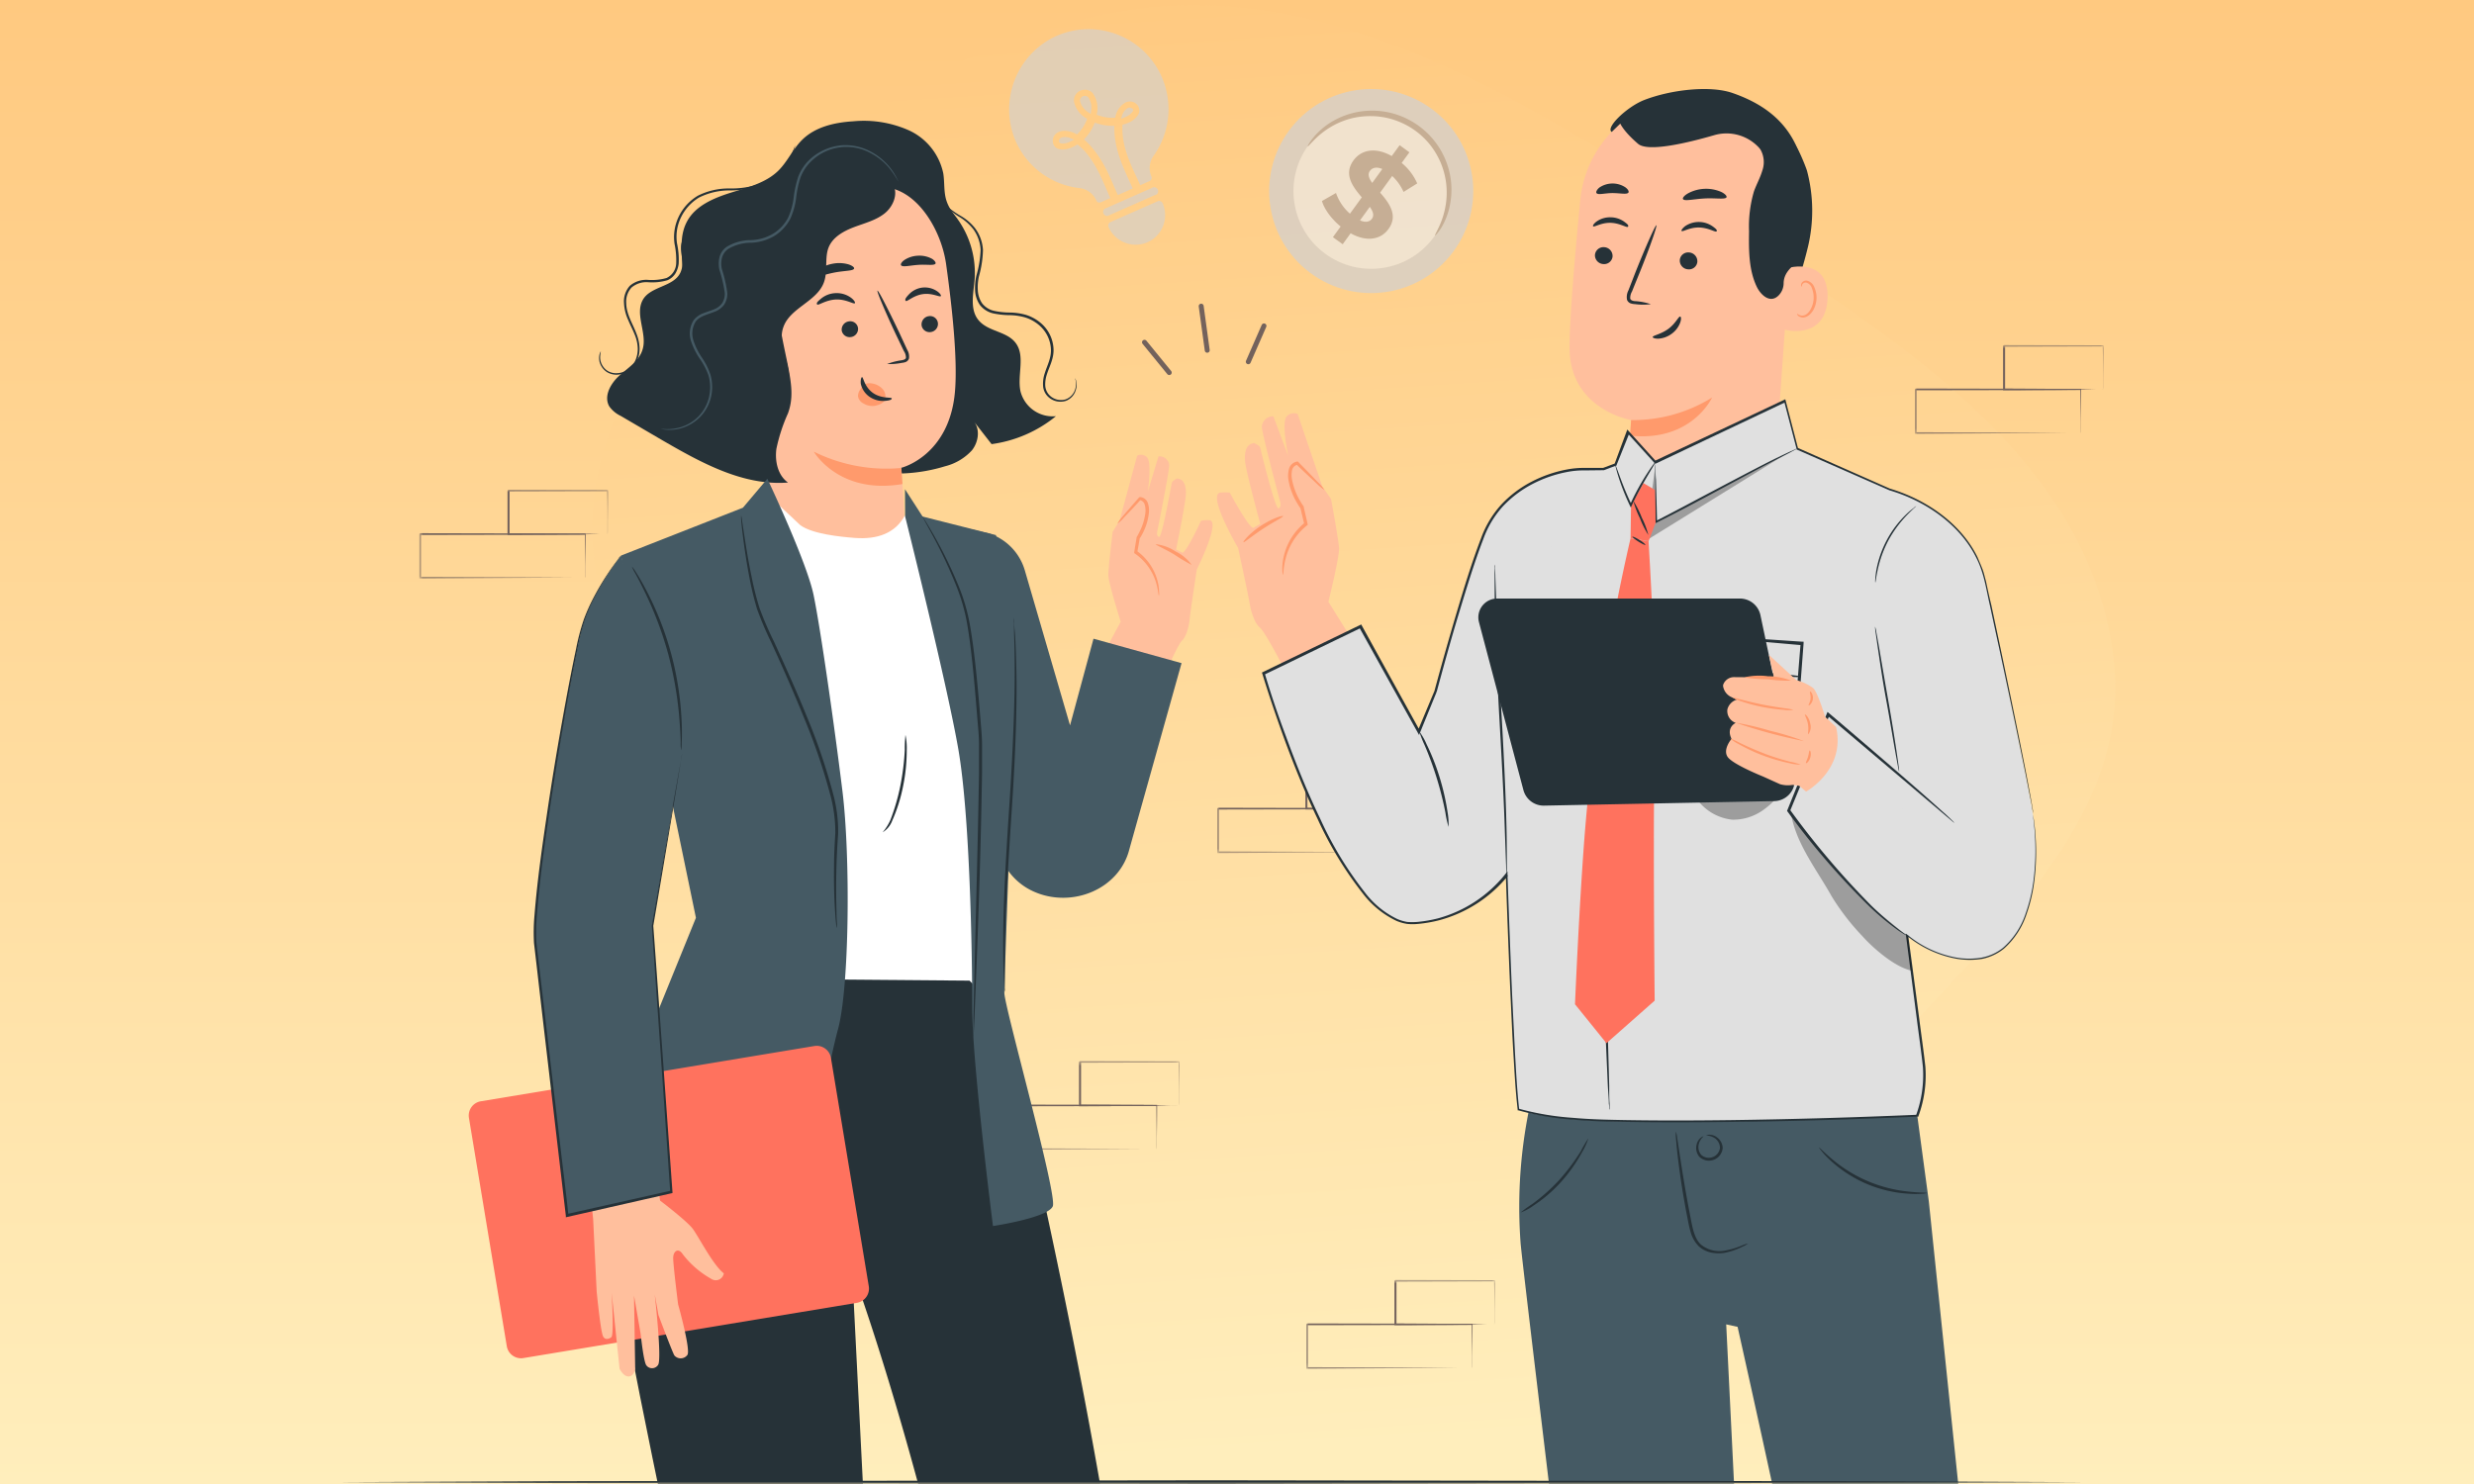 <svg width="500" height="300" fill="none" xmlns="http://www.w3.org/2000/svg"><rect width="100%" height="100%" fill="#808080" stroke="none"/><g clip-path="url(#a)"><path fill="#fff" d="M0 0h500v300H0z"/><path d="M500 0H0v300h500V0Z" fill="url(#b)"/><g clip-path="url(#c)"><mask id="d" style="mask-type:luminance" maskUnits="userSpaceOnUse" x="63" y="0" width="375" height="300"><path d="M438 0H63v300h375V0Z" fill="#fff"/></mask><g mask="url(#d)"><path fill-rule="evenodd" clip-rule="evenodd" d="M366.586 231.789c-19.699 30.147-26.08 71.582-59.391 85.367-35.826 14.816-80.127 8.664-110.832-15.022-28.383-21.91-23.167-63.583-35.046-97.439-13.83-39.388-51.401-74.051-39.166-114.03 13.582-44.353 55.665-78.271 101.056-87.751 43.758-9.12 84.534 17.092 122.172 41.118 35.366 22.591 77.061 47.533 81.801 89.245 4.497 39.772-38.714 64.908-60.594 98.512Z" fill="url(#e)"/><mask id="f" style="mask-type:luminance" maskUnits="userSpaceOnUse" x="246" y="154" width="39" height="19"><path d="M284.145 154.5H246v17.963h38.145V154.5Z" fill="#fff"/></mask><g mask="url(#f)" fill="#73625C"><path d="M279.51 172.305v-2.347c0-1.5-.037-3.751-.06-6.473l.105.105-33.39.06c.075-.075-.172.165.165-.172v8.842l-.165-.188 23.76.076 7.012.044h.076l-6.976.045-23.872.165H246v-9c.337-.337.09-.097.172-.172l33.331.067h.104v.105c0 2.783-.044 4.996-.059 6.533v2.145a1.358 1.358 0 0 1-.038.165Z"/><path d="M284.032 163.478a.659.659 0 0 1 0-.166v-2.234c0-1.553 0-3.75-.067-6.42l.127.119-20.032.053.172-.172v8.812l-.232-.165 14.325.083 4.177.045h1.53a3.21 3.21 0 0 1-.367 0h-1.095l-4.155.127-14.438.083h-.157v-8.971l.172-.172 20.033.053h.12v.119c0 2.715-.053 4.928-.068 6.488v1.748c0 .187-.022.382-.045.57Z"/></g><path d="m262.267 83.704 4.992 14.695 1.742 2.462s1.516 8.165 1.624 9.918c.108 1.753-2.151 10.875-2.151 10.875l5.066 8.121-14.037 5.379s-3.808-7.412-4.862-8.262c-1.054-.849-1.818-3.226-2.076-4.861-.258-1.635-2.345-11.263-2.345-11.263s-6.229-10.638-3.636-11.175a8.458 8.458 0 0 1 1.958 0s3.743 7.002 4.754 7.142l1.409-.828s-2.926-10.692-3.076-12.693c-.15-2.001.269-3.421 1.807-3.647 0 0 1.162.463 1.269.979.108.516 3.023 12.445 3.679 12.22.656-.226.344-1.313.344-1.313s-3.883-14.478-3.7-15.306a2.279 2.279 0 0 1 2.323-1.99l2.98 7.96s-1.388-6.691-.312-7.896a1.903 1.903 0 0 1 2.248-.517Z" fill="#FFBF9D"/><path d="M259.298 116.222c.129 0 0-1.248.516-3.227a12.47 12.47 0 0 1 4.303-6.755l.193-.151-.054-.226c-.236-1.075-.494-2.151-.763-3.323v-.13a14.049 14.049 0 0 1-.742-1.162 13.155 13.155 0 0 1-1.614-4.227 4.799 4.799 0 0 1 0-1.99 1.414 1.414 0 0 1 1.076-1.076l-.237-.096a277.539 277.539 0 0 0 4.077 3.84 9.927 9.927 0 0 0 1.635 1.356 8.178 8.178 0 0 0-1.377-1.614 230.18 230.18 0 0 0-3.904-4.023l-.098-.108h-.139a2.025 2.025 0 0 0-1.667 1.506 5.165 5.165 0 0 0-.087 2.292c.28 1.58.85 3.108 1.679 4.485.247.43.505.839.774 1.226l-.053-.129.785 3.313.139-.366a12.318 12.318 0 0 0-4.377 7.239 10.472 10.472 0 0 0-.194 2.464c0 .301.043.592.129.882ZM259.309 104.336c-.065-.183-2.151.441-4.464 1.947-2.313 1.506-3.679 3.227-3.539 3.335.14.107 1.754-1.281 3.947-2.722 2.195-1.442 4.131-2.366 4.056-2.56Z" fill="#FF9A6C"/><path d="M255.308 136.175s15.059 51.632 30.43 50.471a26.689 26.689 0 0 0 21.513-13.984l-.215-31.474-16.92-1.377-3.389 8.121-11.832-21.287-19.587 9.53Z" fill="#E0E0E0"/><path d="M360.4 64.762a90.275 90.275 0 0 0 4.969-14.769 31.506 31.506 0 0 0-.161-15.435c-.215-.753-2.205-5.863-3.001-5.841-.559 0 .559 4.733.236 5.195-3.022 4.453-4.141 9.972-4.087 15.35a71.073 71.073 0 0 0 2.044 15.5Z" fill="#263238"/><path d="M329.303 91.482c.215-3.668.376-6.562.344-6.562-.032 0-12.478-2.15-12.434-14.672 0-6.034 1.075-18.48 2.151-29.731 1.173-12.09 11.434-21.255 23.578-21.062h1.205c13.005.968 19.448 12.553 18.114 25.537l-3.227 45.522-9.508 9.96c-4.593 4.647-12.091 4.68-16.738.087a11.835 11.835 0 0 1-3.485-9.047v-.032Z" fill="#FFBF9D"/><path d="M329.647 84.92a30.246 30.246 0 0 0 16.372-4.56s-4.12 9.035-16.587 7.712l.215-3.152Z" fill="#FF9A6C"/><path d="M322.343 51.553a1.787 1.787 0 0 0 1.7 1.829 1.708 1.708 0 0 0 1.86-1.528v-.053a1.785 1.785 0 0 0-1.688-1.83 1.725 1.725 0 0 0-1.872 1.56v.022ZM321.977 45.745c.216.236 1.592-.743 3.506-.7 1.915.043 3.325 1.076 3.529.786.204-.29-.108-.527-.721-.99a4.816 4.816 0 0 0-2.818-.914 4.716 4.716 0 0 0-2.797.85c-.602.451-.807.838-.699.968ZM339.489 52.618a1.772 1.772 0 0 0 1.689 1.829 1.693 1.693 0 0 0 1.861-1.517v-.065a1.786 1.786 0 0 0-1.689-1.828 1.693 1.693 0 0 0-1.861 1.517v.064ZM339.865 46.691c.216.237 1.593-.742 3.518-.699 1.925.043 3.313 1.022 3.528.785.215-.236-.118-.527-.731-.979a4.885 4.885 0 0 0-5.615-.075c-.592.474-.85.893-.7.968ZM333.659 61.492a12.844 12.844 0 0 0-3.108-.613c-.495 0-.958-.161-1.077-.495a2.556 2.556 0 0 1 .356-1.452c.473-1.183.979-2.42 1.506-3.722 2.151-5.281 3.635-9.68 3.42-9.68-.215 0-2.087 4.14-4.195 9.433l-1.452 3.733a2.915 2.915 0 0 0-.28 1.925c.14.355.431.624.796.731.269.076.549.119.829.13 1.064.14 2.14.15 3.205 0v.01ZM340.135 40.237c.268.495 2.151 0 4.399-.118s4.174.258 4.4-.248c.096-.247-.291-.688-1.076-1.075a7.68 7.68 0 0 0-6.702.29c-.785.452-1.14.925-1.021 1.151ZM322.655 39.032c.333.442 1.668 0 3.227 0 1.56 0 2.937.345 3.227-.107.14-.215-.064-.656-.645-1.076a4.735 4.735 0 0 0-5.239.076c-.516.44-.72.892-.57 1.107Z" fill="#263238"/><path d="M361.121 54.22c.215-.085 8.605-2.398 8.229 6.154-.377 8.551-8.907 6.367-8.907 6.12 0-.247.678-12.273.678-12.273Z" fill="#FFBF9D"/><path d="M363.208 63.418s.139.107.387.236c.333.162.72.194 1.075.076.914-.29 1.743-1.689 1.862-3.227a5.076 5.076 0 0 0-.312-2.152 1.761 1.761 0 0 0-1.077-1.194.765.765 0 0 0-.903.366c-.129.237-.075.409-.129.42-.054.01-.172-.15-.086-.506a.928.928 0 0 1 .365-.516 1.08 1.08 0 0 1 .829-.183c.71.183 1.269.72 1.495 1.41.323.763.463 1.58.398 2.409-.139 1.71-1.075 3.226-2.345 3.581-.473.119-.968 0-1.355-.29-.204-.226-.237-.42-.204-.43Z" fill="#FF9A6C"/><path d="M325.732 26.673c-1.334-.839 3.065-5.088 6.562-6.454 5.259-2.044 13.187-3.023 17.844-1.42 5.616 1.947 10.187 5.056 12.758 10.413a33.596 33.596 0 0 1 2.797 17.372 10.27 10.27 0 0 1-1.506 5.152c-1.302 1.818-3.657 2.883-3.711 5.497 0 .957-.387 1.882-1.076 2.549-1.657 1.581-3.485-.097-4.303-1.71-1.689-3.453-1.667-7.466-1.613-11.306a25.154 25.154 0 0 1 1-8.1c.506-1.398 1.248-2.71 1.667-4.13a5.15 5.15 0 0 0-.355-4.303 5.335 5.335 0 0 0-.656-.742 8.913 8.913 0 0 0-8.745-2.151c-4.915 1.43-13.273 3.496-15.328 1.742-2.958-2.527-3.603-4.098-3.603-4.098l-1.732 1.689ZM334.014 68.14c0 .15.42.344 1.162.323a5.029 5.029 0 0 0 2.678-.99 4.867 4.867 0 0 0 1.721-2.27c.248-.699.183-1.172 0-1.204-.333-.087-.924 1.43-2.463 2.527-1.538 1.098-3.087 1.28-3.098 1.614Z" fill="#263238"/><path d="M309.467 222.239a98.735 98.735 0 0 0-2.151 29.043c.474 6.174 21.32 177.044 21.32 177.044h28.139l-7.906-160.597 2.302.505s15.36 68.488 16.619 79.599c1.076 9.972 14.08 82.386 14.08 82.386l25.73.29-8.218-95.734-9.563-91.905-3.603-26.762-76.749 6.131Z" fill="#455A64"/><path d="M353.29 251.368c-.354.28-.753.495-1.172.667-1.097.56-2.27.968-3.485 1.216-.861.15-1.732.15-2.593 0a5.29 5.29 0 0 1-2.71-1.302 6.465 6.465 0 0 1-1.646-2.872c-.334-1.075-.517-2.237-.753-3.388a165.435 165.435 0 0 1-1.861-11.94 102.414 102.414 0 0 1-.355-3.647 5.604 5.604 0 0 1 0-1.345c.129.431.215.872.258 1.324.151.979.334 2.183.549 3.614.463 3.055 1.129 7.261 2.033 11.886.452 2.28.764 4.604 2.151 5.97a5.893 5.893 0 0 0 4.862 1.269 15.48 15.48 0 0 0 3.453-1.022 7.771 7.771 0 0 1 1.269-.43ZM344.824 229.554s.183-.14.581-.161a2.484 2.484 0 0 1 1.57.505 2.783 2.783 0 0 1 1.184 2.151 2.785 2.785 0 0 1-4.744 1.775 2.785 2.785 0 0 1-.538-2.409 2.5 2.5 0 0 1 .85-1.42c.312-.248.538-.28.548-.248a3.071 3.071 0 0 0-.989 1.743c-.118.71.075 1.431.538 1.979a2.278 2.278 0 0 0 3.786-1.43 2.481 2.481 0 0 0-.893-1.84 3.256 3.256 0 0 0-1.893-.645ZM389.421 241.171a2.92 2.92 0 0 1-.967.15c-.882.065-1.754.065-2.636 0a25.562 25.562 0 0 1-8.476-1.957 25.91 25.91 0 0 1-7.326-4.701 17.861 17.861 0 0 1-1.818-1.904c-.397-.484-.591-.763-.558-.795.032-.033.978.967 2.656 2.387a28.306 28.306 0 0 0 15.554 6.551c2.184.248 3.561.172 3.571.269ZM321.009 230.113c-.312 1-.753 1.968-1.301 2.862a31.56 31.56 0 0 1-4.303 6.055 28.896 28.896 0 0 1-5.518 4.712 10.093 10.093 0 0 1-2.582 1.377 27.082 27.082 0 0 1 2.388-1.732 37.303 37.303 0 0 0 5.379-4.787 41.629 41.629 0 0 0 4.399-5.852c.463-.903.979-1.785 1.538-2.635Z" fill="#263238"/><path d="m374.921 147.448 10.757 10.38-3.475-19.845 21.847-6.917s5.808 27.236 6.819 33.679c1.808 11.563-.419 27.967-11.186 29.14-11.65 1.258-20.438-10.24-26.053-17.781-4.302-5.798-11.251-15.93-11.251-15.93l12.532-12.726" fill="#E0E0E0"/><path d="M289.459 142.275c.183-.656 7.896-29.753 11.338-36.185 4.12-7.681 12.908-10.854 18.287-11.187.688 0 3.226-.108 5.378 0 14.79.634 57.332 4.044 57.332 4.044s16.136 4.044 19.362 18.609c4.088 18.286 7.369 36.293 7.369 36.293l-28.807 6.217-3.431-8.562-54.138 12.079-13.22-19.555-19.47-1.753Z" fill="#E0E0E0"/><path d="m385.269 187.969-.742-26.031 1.076-61.313-22.449-9.896-2.517-9.681-26.214 12.391-5.486-6.066-2.453 6.615-5.593 2.097-11.295 22.256-6.453 17.544s2.033 76.189 3.646 88.462c0 0 5.271 1.947 18.287 2.259 26.396.646 62.388-1.075 62.388-1.075l.366-1.151a22.904 22.904 0 0 0 .892-9.982l-3.474-26.472" fill="#E0E0E0"/><path d="M325.215 224.347a.83.83 0 0 1 0-.322c0-.248 0-.56-.065-.925 0-.882-.118-2.087-.204-3.593-.14-3.227-.344-7.68-.581-13.209-.419-11.165-.946-26.591-.774-43.65.107-8.531.387-16.662 1.205-24.031.817-7.368 2.151-13.908 3.226-19.362 1.076-5.453 2.216-9.864 2.959-12.907l.871-3.486.247-.893c.022-.107.054-.214.108-.312a.836.836 0 0 1 0 .323c0 .248-.108.549-.172.925-.194.861-.441 2.033-.753 3.507-.657 3.055-1.646 7.465-2.743 12.908-1.097 5.442-2.281 12.004-3.098 19.362-.818 7.357-1.076 15.457-1.14 23.966-.183 17.038.269 32.463.559 43.628.151 5.529.28 10.025.366 13.22 0 1.506 0 2.711.075 3.593v.936c-.01.107-.043.215-.086.322ZM342.103 128.377a8.936 8.936 0 0 1 1.517 0l4.442.269 16.135 1.075h.312v.312c-.559 7.412-1.237 16.275-1.957 25.816v.162l-.141.107c-.753.549-1.57 1.076-2.409 1.646a45.248 45.248 0 0 1-4.55 2.635 13.035 13.035 0 0 1-4.927 1.581 9.737 9.737 0 0 1-4.883-1.075 21.08 21.08 0 0 1-3.948-2.646 28.951 28.951 0 0 1-1.71-1.496 3.216 3.216 0 0 1-.775-.924 5.44 5.44 0 0 1-.429-1.076 17.008 17.008 0 0 1-.399-4.303c.075-2.517.302-5.034.689-7.53.667-4.581 1.462-8.228 2.022-10.756.29-1.247.538-2.227.71-2.882.075-.334.183-.668.312-.99a5.605 5.605 0 0 1-.161 1.022c-.151.742-.334 1.71-.571 2.914-.484 2.529-1.194 6.196-1.796 10.757a63.07 63.07 0 0 0-.581 7.53 15.768 15.768 0 0 0 .409 4.077 3.133 3.133 0 0 0 1.022 1.699c.537.495 1.075.99 1.689 1.463a21.097 21.097 0 0 0 3.829 2.539 9.076 9.076 0 0 0 4.529 1.075 12.927 12.927 0 0 0 4.647-1.516 51.811 51.811 0 0 0 4.464-2.592c.828-.539 1.645-1.077 2.376-1.625l-.15.269c.774-9.563 1.485-18.426 2.087-25.816l.28.334-15.963-1.41-4.486-.43-1.194-.129-.441-.086Z" fill="#263238"/><path d="M364.025 136.799c0 .205-5.26 0-11.714-.537-6.454-.538-11.671-1.076-11.66-1.281.011-.204 5.26 0 11.725.539 6.465.537 11.67 1.075 11.649 1.279Z" fill="#263238"/><path d="M339.532 155.828c1.269 2.087 2.441 4.937 4.163 6.647a10.105 10.105 0 0 0 6.389 3.228c2.162.042 4.27-.592 6.056-1.808a15.952 15.952 0 0 0 6.045-7.917c.183-.236-4.195 2.69-6.572 3.948a10.764 10.764 0 0 1-6.734 1.452c-3.517-.29-6.669-3.226-9.347-5.507M334.466 94.676l-1.915 14.683 27.591-17.07-25.397 13.101-.279-10.714Z" fill="#000" opacity=".3"/><path d="M329.539 108.821a411.892 411.892 0 0 0-9.358 61.034c-1.076 14.263-1.871 33.162-1.871 33.162l6.357 7.874 9.745-8.606s-.42-40.143.086-53.589c.42-11.058-1.323-39.273-1.323-39.273l-3.636-.602Z" fill="#FF725E"/><path d="M378.956 126.667c.118.376.204.763.258 1.151.15.806.344 1.861.57 3.13.462 2.721 1.075 6.357 1.785 10.369a399.676 399.676 0 0 1 1.7 10.391c.193 1.334.355 2.409.441 3.152.064.387.108.774.118 1.172a7.034 7.034 0 0 1-.258-1.14c-.15-.817-.344-1.872-.57-3.141-.484-2.722-1.076-6.346-1.818-10.369s-1.269-7.724-1.667-10.391l-.452-3.152a7.036 7.036 0 0 1-.107-1.172ZM387.27 102.303c0 .064-.763.677-1.893 1.85a23.791 23.791 0 0 0-3.733 5.099 23.317 23.317 0 0 0-2.151 5.927c-.344 1.581-.43 2.592-.495 2.592a2.72 2.72 0 0 1 0-.721 16.56 16.56 0 0 1 .237-1.925 20.888 20.888 0 0 1 6.035-11.165c.462-.453.957-.872 1.484-1.259.151-.162.323-.291.516-.398Z" fill="#263238"/><path d="m334.498 99.065-2.366-1.41-2.496 4.497-.096 6.669 3.635.581 1.506-3.894-.183-6.443Z" fill="#FF725E"/><path d="M334.681 93.3s-.538.935-1.431 2.42a83.056 83.056 0 0 0-3.227 5.938l-.258.57-.172.376-.183-.376a46.335 46.335 0 0 1-2.334-5.906 34.208 34.208 0 0 1-.516-1.828 2.466 2.466 0 0 1-.129-.689s.354.925.903 2.431a64.113 64.113 0 0 0 2.431 5.831h-.355c.086-.183.172-.377.269-.571a48.106 48.106 0 0 1 3.292-5.927c.473-.73.882-1.302 1.172-1.689.151-.215.334-.408.538-.58ZM363.143 90.697a1.75 1.75 0 0 1-.388.236l-1.075.592-4.163 2.151c-3.517 1.829-8.336 4.432-13.671 7.282a377.667 377.667 0 0 1-9.003 4.679l-.248.119v-.269c0-3.474-.064-6.4-.086-8.52V93.72c.054.28.075.57.075.85 0 .602 0 1.41.086 2.398.065 2.152.14 5.046.226 8.509l-.248-.151c2.658-1.355 5.723-2.979 8.972-4.711 5.378-2.84 10.175-5.378 13.725-7.185a174.492 174.492 0 0 1 4.228-2.044l1.161-.527c.129-.065.269-.13.409-.161ZM332.54 110.155c-.054.087-.688-.215-1.409-.666-.721-.453-1.269-.904-1.215-.99.053-.087.688.204 1.42.656.731.451 1.269.936 1.204 1Z" fill="#263238"/><path d="M333.132 108.154a18.756 18.756 0 0 1-1.689-3.377 18.206 18.206 0 0 1-1.344-3.529 18.88 18.88 0 0 1 1.7 3.378 17.275 17.275 0 0 1 1.333 3.528Z" fill="#263238"/><path d="M410.881 164.745s.225 1.076.429 3.324a46.895 46.895 0 0 1-.129 9.681 31.965 31.965 0 0 1-1.581 6.949 15.998 15.998 0 0 1-4.647 7.11 10.367 10.367 0 0 1-4.302 2.022 15.9 15.9 0 0 1-5.142 0 21.989 21.989 0 0 1-10.133-4.679l.259-.151c.721 5.336 1.473 11.069 2.28 17.211.387 3.055.85 6.174 1.204 9.433a23.832 23.832 0 0 1-1.387 9.94v.139h-.14c-11.509.516-24.138.925-37.648 1.076-6.776.086-13.779.129-20.986 0-3.604-.053-7.261-.118-10.961-.452a54.895 54.895 0 0 1-11.123-1.882h-.15v-.161c-.441-3.765-.635-7.584-.871-11.457-.237-3.872-.388-7.787-.581-11.745-.355-7.928-.657-16.038-.947-24.289l.484.172a26.873 26.873 0 0 1-13.983 9.057 26.867 26.867 0 0 1-4.238.732c-.732.075-1.474.075-2.205 0a9.33 9.33 0 0 1-2.152-.613 18.569 18.569 0 0 1-6.766-5.497 73.761 73.761 0 0 1-9.154-15.059c-2.571-5.378-4.818-10.94-6.894-16.609-1.55-4.303-2.991-8.519-4.303-12.811l-.076-.225.215-.108 19.62-9.498.237-.119.119.237 11.778 21.33h-.495c1.141-2.732 2.27-5.443 3.4-8.131l.246-.173-.258.205a633.89 633.89 0 0 1 4.464-15.759c1.539-5.163 3.087-10.251 4.97-15.156a20.401 20.401 0 0 1 4.023-6.723 22.672 22.672 0 0 1 6.142-4.668 25.92 25.92 0 0 1 7.153-2.485 18.073 18.073 0 0 1 3.733-.322h3.7-.096l2.441-.914-.14.15c.84-2.28 1.646-4.453 2.453-6.615l.139-.377.27.302 5.485 6.066h-.28l26.214-12.37.237-.119.075.258 2.507 9.681-.119-.14 18.642 8.25c7.959 2.389 14.586 7.444 17.727 13.834.344.817.699 1.614 1.011 2.42.312.807.473 1.646.71 2.452.344 1.635.688 3.228 1.075 4.788l1.872 8.809c2.302 10.929 4.023 19.362 5.131 25.031.548 2.85.957 5.013 1.205 6.454.247 1.441.354 2.205.354 2.205s0-.183-.117-.549c-.119-.365-.173-.925-.302-1.635-.29-1.43-.71-3.582-1.28-6.454-1.151-5.679-2.904-14.091-5.249-25.009-.603-2.765-1.237-5.701-1.904-8.81-.721-3.076-1.14-6.453-2.743-9.562-3.098-6.282-9.681-11.284-17.533-13.618l-18.663-8.207h-.097v-.097c-.807-3.108-1.635-6.271-2.527-9.68l.312.139-26.204 12.413-.161.075-.119-.129-5.496-6.067.408-.075-2.613 6.53v.107h-.108l-2.442.925h-.086l-3.721.043a17.346 17.346 0 0 0-3.657.323 25.391 25.391 0 0 0-7.014 2.442 22.396 22.396 0 0 0-6.002 4.56 19.882 19.882 0 0 0-3.905 6.573c-1.871 4.861-3.399 9.96-4.948 15.059-1.549 5.098-3.012 10.412-4.453 15.748l-.269.204.258-.172-3.356 8.229-.215.526-.269-.494c-3.883-6.981-7.82-14.08-11.833-21.288l.366.119-19.609 9.498.151-.333c1.269 4.302 2.71 8.54 4.302 12.778 2.066 5.658 4.303 11.219 6.874 16.555a73.028 73.028 0 0 0 9.068 14.983 17.957 17.957 0 0 0 6.55 5.379 8.956 8.956 0 0 0 1.991.591c.688.054 1.387.054 2.076 0a27.301 27.301 0 0 0 4.152-.72 26.268 26.268 0 0 0 13.607-8.939l.451-.57v.731c.291 8.24.592 16.35.936 24.267.194 3.969.387 7.885.581 11.747.226 3.862.42 7.691.85 11.423l-.162-.204a55.255 55.255 0 0 0 10.994 1.861c3.679.334 7.325.398 10.929.463 7.196.117 14.198.085 20.964 0 13.543-.183 26.171-.582 37.648-1.077l-.183.141a23.685 23.685 0 0 0 1.399-9.789c-.344-3.227-.807-6.368-1.194-9.412-.785-6.099-1.538-11.832-2.227-17.21l-.054-.377.312.236a21.477 21.477 0 0 0 9.972 4.647c1.667.28 3.378.28 5.045 0a9.88 9.88 0 0 0 4.303-1.957 15.754 15.754 0 0 0 4.614-6.992 32.174 32.174 0 0 0 1.614-6.895 49.41 49.41 0 0 0 .204-9.681 67.42 67.42 0 0 0-.248-2.495c-.064-.56-.085-.829-.085-.829Z" fill="#263238"/><mask id="g" style="mask-type:luminance" maskUnits="userSpaceOnUse" x="200" y="214" width="39" height="19"><path d="M238.395 214.5H200.25v17.963h38.145V214.5Z" fill="#fff"/></mask><g mask="url(#g)" fill="#73625C"><path d="M233.76 232.305v-2.348c0-1.5-.037-3.749-.06-6.472l.105.105-33.39.06c.075-.075-.172.165.165-.173v8.843l-.165-.187 23.76.074 7.012.046h.076l-6.975.045-23.873.165h-.165v-9c.337-.338.09-.098.172-.173l33.33.067h.105v.106c0 2.782-.045 4.994-.06 6.532v2.145a1.257 1.257 0 0 1-.037.165Z"/><path d="M238.282 223.478a.659.659 0 0 1 0-.166v-2.235c0-1.552 0-3.75-.067-6.42l.127.12-20.032.053.172-.173v8.813l-.232-.165 14.325.083 4.177.045h1.53a3.21 3.21 0 0 1-.367 0h-1.095l-4.155.127-14.438.083h-.157v-8.97l.172-.173 20.033.053h.12v.12c0 2.715-.053 4.927-.068 6.487v1.747c0 .188-.022.383-.045.571Z"/></g><mask id="h" style="mask-type:luminance" maskUnits="userSpaceOnUse" x="84" y="99" width="39" height="18"><path d="M122.895 99H84.75v17.963h38.145V99Z" fill="#fff"/></mask><g mask="url(#h)" fill="#73625C"><path d="M118.26 116.805v-2.347c0-1.5-.038-3.751-.06-6.473l.105.105-33.39.06c.075-.075-.172.165.165-.172v8.842l-.165-.188 23.76.076 7.012.044h.075l-6.975.045-23.872.165h-.165v-9c.338-.337.09-.097.172-.172l33.33.067h.105v.105c0 2.783-.045 4.996-.06 6.533v2.145a1.19 1.19 0 0 1-.037.165Z"/><path d="M122.782 107.978a.659.659 0 0 1 0-.166v-2.234c0-1.553 0-3.75-.067-6.42l.127.12-20.032.052.172-.172v8.812l-.232-.165 14.325.083 4.177.045h1.53a3.21 3.21 0 0 1-.367 0h-1.095l-4.155.127-14.438.083h-.157v-8.97l.172-.173 20.033.052h.12v.12c0 2.715-.053 4.928-.068 6.488v1.748c0 .187-.022.382-.045.57Z"/></g><mask id="i" style="mask-type:luminance" maskUnits="userSpaceOnUse" x="387" y="69" width="39" height="19"><path d="M425.145 69.75H387v17.963h38.145V69.75Z" fill="#fff"/></mask><g mask="url(#i)" fill="#73625C"><path d="M420.51 87.555v-2.348c0-1.5-.037-3.75-.06-6.472l.105.105-33.39.06c.075-.075-.172.165.165-.172v8.842l-.165-.188 23.76.075 7.012.046h.076l-6.976.044-23.872.166H387v-9c.337-.338.09-.098.173-.173l33.33.067h.104v.106c0 2.782-.044 4.995-.059 6.532v2.145a1.402 1.402 0 0 1-.038.165Z"/><path d="M425.032 78.728a.65.65 0 0 1 0-.165v-2.236c0-1.552 0-3.75-.067-6.42l.127.12-20.032.053.172-.172v8.812l-.232-.165 14.325.082 4.177.046h1.53c-.12.007-.247.007-.367 0h-1.095l-4.155.127-14.438.082h-.157v-8.97l.172-.172 20.033.052h.12v.12c0 2.716-.053 4.928-.068 6.488v1.748c0 .187-.022.382-.045.57Z"/></g><mask id="j" style="mask-type:luminance" maskUnits="userSpaceOnUse" x="264" y="258" width="39" height="19"><path d="M302.145 258.75H264v17.963h38.145V258.75Z" fill="#fff"/></mask><g mask="url(#j)" fill="#73625C"><path d="M297.51 276.555v-2.348c0-1.5-.037-3.749-.06-6.472l.105.105-33.39.06c.075-.075-.172.165.165-.173v8.843l-.165-.187 23.76.074 7.012.046h.076l-6.976.045-23.872.165H264v-9c.337-.338.09-.098.173-.173l33.33.067h.104v.106c0 2.782-.044 4.994-.059 6.532v2.145a1.45 1.45 0 0 1-.038.165Z"/><path d="M302.032 267.728a.659.659 0 0 1 0-.166v-2.235c0-1.552 0-3.75-.067-6.42l.127.12-20.032.053.172-.173v8.813l-.232-.165 14.325.083 4.177.045h1.53a3.21 3.21 0 0 1-.367 0h-1.095l-4.155.127-14.438.083h-.157v-8.97l.172-.173 20.033.053h.12v.12c0 2.715-.053 4.927-.068 6.487v1.747c0 .188-.022.383-.045.571Z"/></g><path d="M364.778 168.241s5.594 6.4 8.917 10.552c2.732 3.421 7.735 7.035 11.833 10.488l.828 6.938c-3.292-.645-7.734-4.464-9.972-6.981a47.592 47.592 0 0 1-6.217-8.067c-3.012-5.379-7.132-10.531-8.186-16.598l2.797 3.668Z" fill="#000" opacity=".3"/><path d="M385.969 189.517a4.319 4.319 0 0 0-.549-.429c-.377-.27-.947-.614-1.635-1.152a62.163 62.163 0 0 1-5.615-4.883 165.849 165.849 0 0 1-16.415-19.362v.301l3.636-8.831c1.528-3.7 3.001-7.282 4.367-10.628l-.462.108 25.686 21.739a2.021 2.021 0 0 0-.419-.494 40.972 40.972 0 0 0-1.366-1.292c-1.215-1.075-3.001-2.699-5.249-4.668-4.507-3.948-10.886-9.444-18.286-15.737l-.323-.269-.151.387c-1.387 3.346-2.861 6.927-4.389 10.617l-3.57 8.853-.065.162.107.129a150.99 150.99 0 0 0 16.598 19.232 53.035 53.035 0 0 0 5.755 4.776c.71.505 1.312.829 1.699 1.076.205.14.419.269.646.365Z" fill="#263238"/><g style="mix-blend-mode:multiply" opacity=".8"><path d="M293.666 50.933c-6.798 9.14-19.713 11.036-28.851 4.242-9.138-6.8-11.034-19.717-4.241-28.858 6.798-9.141 19.712-11.037 28.851-4.242.014.01.028.019.041.032 9.116 6.8 10.998 19.708 4.2 28.826Z" fill="#D6D0C9"/><path d="M289.738 47.993c-5.175 6.97-15.017 8.419-21.98 3.248-6.967-5.175-8.416-15.02-3.247-21.985 5.175-6.97 15.017-8.418 21.98-3.248.009.005.018.014.028.019 6.954 5.175 8.397 15.006 3.223 21.962l-.004.004Z" fill="#EEE7DE"/><path d="M290.027 47.598c-.078-.055.281-.644.8-1.762a16.537 16.537 0 0 0 1.431-4.94 15.58 15.58 0 0 0-.879-7.467 15.116 15.116 0 0 0-.919-1.983 15.002 15.002 0 0 0-1.229-1.9 15.277 15.277 0 0 0-5.523-4.517 15.432 15.432 0 0 0-4.406-1.38 15.04 15.04 0 0 0-2.176-.175 15.908 15.908 0 0 0-4.01.46 16 16 0 0 0-3.302 1.251 16.57 16.57 0 0 0-4.139 3.04c-.87.87-1.302 1.413-1.38 1.38-.078-.031.243-.675 1.03-1.669a14.457 14.457 0 0 1 4.089-3.473 15.785 15.785 0 0 1 7.717-2.093 15.874 15.874 0 0 1 7.106 1.587 17.02 17.02 0 0 1 2.258 1.32 17.467 17.467 0 0 1 2.015 1.67 16.16 16.16 0 0 1 1.674 1.914 15.78 15.78 0 0 1 2.244 4.218c.911 2.553 1.145 5.3.681 7.968a14.521 14.521 0 0 1-1.84 5.037c-.69 1.054-1.182 1.555-1.242 1.514Z" fill="#B8A697"/><path d="m272.965 47.16-1.605 2.214-1.978-1.427 1.564-2.153c-1.872-1.54-3.307-3.514-3.777-5.156l2.838-1.624a9.837 9.837 0 0 0 2.82 4.186l2.396-3.303c-1.812-2.125-3.735-4.637-1.684-7.466 1.523-2.098 4.351-2.793 7.736-.884l1.591-2.194 1.978 1.435-1.564 2.153a11.076 11.076 0 0 1 3.142 4.14l-2.76 1.716a9.97 9.97 0 0 0-2.3-3.22l-2.437 3.363c1.84 2.107 3.707 4.6 1.684 7.36-1.468 2.048-4.264 2.738-7.644.86Zm4.364-10.18 2.038-2.81c-1.219-.525-2.052-.249-2.526.404-.473.654-.183 1.495.488 2.406Zm-.055 7.237c.501-.695.202-1.486-.433-2.402l-1.982 2.733c1.15.501 1.955.299 2.415-.331Z" fill="#B8A697"/></g><path d="M302.067 114.124a2.186 2.186 0 0 0 0 .646v1.85c0 1.614 0 3.937.054 6.819.097 5.745.452 13.683.947 22.439.495 8.756.903 16.684 1.075 22.428.108 2.797.183 5.098.248 6.798 0 .742.064 1.355.086 1.85 0 .215.01.43.064.645.033-.215.033-.43 0-.645v-1.861c0-1.602 0-3.926-.054-6.809-.107-5.744-.451-13.682-.946-22.438-.495-8.756-.904-16.684-1.076-22.428-.108-2.796-.193-5.098-.247-6.798 0-.742-.065-1.356-.086-1.85 0-.215-.011-.43-.065-.646Z" fill="#263238"/><path d="m298.904 125.774 8.982 33.947a4.23 4.23 0 0 0 4.173 3.141l46.523-.914c2.323-.043 4.184-1.957 4.141-4.281 0-.268-.032-.538-.086-.807l-6.852-32.517a4.244 4.244 0 0 0-4.13-3.345h-49.072a3.808 3.808 0 0 0-3.808 3.808c0 .322.043.645.129.968Z" fill="#263238"/><path d="m371.071 146.965-2.216-2.066s-1.464-4.873-2.388-5.787a10.193 10.193 0 0 0-3.399-1.613l-5.562-5.11 1.011 4.561-8.056-.065a2.315 2.315 0 0 0-2.152 1.41.787.787 0 0 0-.064.441c.15.936.753 1.742 1.602 2.151l1.162.549a2.78 2.78 0 0 0-1.903 1.979 2.55 2.55 0 0 0 1.689 2.721s-1.991.882-.85 3.227c0 0-1.84 2.151-.775 3.668 1.065 1.517 7.175 3.959 7.175 3.959l3.399 1.538c.828.236 1.689.29 2.538.14l1.323.183 1.41 1.172s8.046-4.421 6.056-13.058Z" fill="#FFBF9D"/><path d="M362.379 143.501a5.784 5.784 0 0 1-1.829 0 35.04 35.04 0 0 1-4.377-.592 32.84 32.84 0 0 1-4.303-1.151 5.992 5.992 0 0 1-1.679-.731c0-.129 2.69.742 6.035 1.409 3.346.667 6.163.893 6.153 1.065ZM364.595 149.826a108.205 108.205 0 0 1-13.844-3.733c2.366.387 4.69.936 6.981 1.635a54.187 54.187 0 0 1 6.863 2.098ZM363.95 154.58a9.251 9.251 0 0 1-2.238-.29 35.336 35.336 0 0 1-5.227-1.496 34.637 34.637 0 0 1-4.937-2.28 8.37 8.37 0 0 1-1.883-1.237c.699.258 1.377.57 2.033.936a67.583 67.583 0 0 0 4.959 2.151c1.979.764 3.797 1.27 5.13 1.624.732.129 1.464.334 2.163.592ZM365.456 148.438c-.14-.054.129-.947-.065-2.043-.193-1.098-.709-1.862-.602-1.947.108-.087.871.623 1.075 1.871a2.413 2.413 0 0 1-.408 2.119ZM365.531 142.586c-.097-.107.323-.602.387-1.355.065-.753-.215-1.312-.108-1.398.108-.086.216.064.366.322.366.699.28 1.549-.225 2.151-.194.259-.42.324-.42.28ZM364.994 154.258c-.098-.087.214-.592.408-1.259.194-.667.204-1.258.345-1.28.139-.022.354.624.117 1.42-.236.795-.785 1.248-.87 1.119ZM352.537 136.928c1.56.259 3.13.388 4.711.388 1.571.215 3.152.312 4.733.28a12.89 12.89 0 0 0-4.679-.894 13.168 13.168 0 0 0-4.765.226Z" fill="#FF9A6C"/><path d="M292.751 167.165a20.505 20.505 0 0 1-.634-2.904 67.39 67.39 0 0 0-4.206-13.639 21.156 21.156 0 0 1-1.076-2.765 12.727 12.727 0 0 1 1.485 2.603 45.414 45.414 0 0 1 2.635 6.702 47.843 47.843 0 0 1 1.603 7.035c.172.978.237 1.979.193 2.968ZM189.977 40.56a18.669 18.669 0 0 1 7.003 15.823c-.226 2.905-1.076 6.218.861 8.434 1.936 2.216 5.539 2.15 7.336 4.4 2.151 2.656.344 6.615 1.075 9.927a6.719 6.719 0 0 0 7.154 4.992 26.102 26.102 0 0 1-13.005 5.647l-3.647-4.668c1.388 1.635 1.011 4.238-.322 5.916a10.973 10.973 0 0 1-5.433 3.227 33.33 33.33 0 0 1-29.182-4.744" fill="#263238"/><path d="M135.345 66.237c.732-2.238 1.947-4.303 2.442-6.594 1.076-4.927-1.345-10.466 1.076-14.898 1.699-3.163 5.378-4.7 8.745-5.766 3.366-1.065 7.11-1.947 9.681-4.464 1.872-1.84 2.937-4.378 4.808-6.228 2.657-2.646 6.583-3.539 10.327-3.765 3.85-.376 7.734.259 11.272 1.829a12.329 12.329 0 0 1 6.938 8.68c.302 1.85.065 3.787.657 5.572.634 1.958 2.151 3.486 3.129 5.314a9.877 9.877 0 0 1-2.473 11.833l-26.365 34.066c-5.539 2.086-18.964-.441-23.245-4.529-4.281-4.087-8.82-15.425-6.992-21.05Z" fill="#263238"/><path d="M191.215 53.425c-1.076-7.733-6.971-16.877-14.651-15.457l-23.665 7.97a4.566 4.566 0 0 0-3.721 4.927l6.981 55.935s-1.743 1.441-2.894 1a.315.315 0 0 0-.408.194.34.34 0 0 0 .032.29c2.85 4.131 16.285 22.213 30.118 16.694 3.098-1.236-.323-10.982 0-14.596l-.408-9.23c-.302-4.711-.453-6.636-.453-6.593 0 .043 9.81-2.42 10.865-15.533.538-6.507-.592-17.006-1.796-25.6Z" fill="#FFBF9D"/><path d="M189.559 65.333c.075.904-.582 1.7-1.474 1.796a1.618 1.618 0 0 1-1.829-1.344v-.022a1.684 1.684 0 0 1 1.473-1.85 1.591 1.591 0 0 1 1.818 1.334c0 .032 0 .064.012.086ZM173.413 66.344c.075.904-.581 1.7-1.474 1.796a1.618 1.618 0 0 1-1.829-1.344v-.022a1.682 1.682 0 0 1 1.474-1.807 1.578 1.578 0 0 1 1.818 1.323v.054h.011ZM190.15 59.847c-.172.312-1.721-.667-3.657-.387-1.937.28-3.173 1.603-3.431 1.366-.258-.237 0-.635.57-1.248a4.503 4.503 0 0 1 2.689-1.43 4.443 4.443 0 0 1 2.969.656c.678.44.957.903.86 1.043ZM172.778 61.288c-.226.28-1.753-.828-3.829-.742-2.076.086-3.561 1.27-3.797 1-.237-.268.107-.612.753-1.15a4.904 4.904 0 0 1 3.011-1.14 4.894 4.894 0 0 1 3.066.925c.667.505.904.979.796 1.108ZM179.297 73.594a12.023 12.023 0 0 1 2.872-.753c.452-.075.871-.204.925-.516 0-.474-.14-.947-.409-1.334l-1.613-3.367c-2.259-4.808-3.926-8.777-3.733-8.863.194-.086 2.151 3.732 4.432 8.54l1.57 3.4c.323.527.452 1.15.366 1.764a1.154 1.154 0 0 1-.699.731c-.248.086-.506.14-.764.161-.968.194-1.957.28-2.947.237Z" fill="#263238"/><path d="M182.158 94.602a32.987 32.987 0 0 1-17.695-3.302s5.056 8.755 17.932 6.55l-.237-3.248ZM173.854 78.757c.204-.43.516-.807.914-1.075a2.328 2.328 0 0 1 1.549-.15 3.59 3.59 0 0 1 2.022 1.075c.549.57.742 1.398.505 2.15-.193.743-1.312 1.152-2.076 1.291a3.438 3.438 0 0 1-2.227-.473 1.96 1.96 0 0 1-1.14-1.474c0-.483.162-.957.453-1.344Z" fill="#FF9A6C"/><path d="M174.22 76.24c.279 0 .441 1.904 2.151 3.152 1.71 1.248 3.819.871 3.851 1.14.032.27-.431.42-1.302.505a4.84 4.84 0 0 1-3.227-.85 4.3 4.3 0 0 1-1.731-2.645c-.065-.807.117-1.302.258-1.302ZM172.616 54.286c-.139.505-1.936.409-4.012.817-2.076.41-3.732 1.076-4.044.71-.141-.204.117-.677.763-1.204a6.877 6.877 0 0 1 2.936-1.291 6.828 6.828 0 0 1 3.228.129c.753.247 1.194.602 1.129.839ZM189.053 53.307c-.323.43-1.764.118-3.464.237-1.699.118-3.097.505-3.463.107-.162-.193 0-.613.634-1.075a5.354 5.354 0 0 1 2.754-.882 5.292 5.292 0 0 1 2.829.613c.624.387.85.85.71 1Z" fill="#263238"/><path d="M147.608 47.778c1.194-1.84 3.345-2.786 5.378-3.582a119.226 119.226 0 0 1 27.451-6.992c1.172 1.926.096 4.55-1.668 5.949-1.764 1.398-4.033 1.958-6.141 2.754-2.109.796-4.303 2-5.153 4.087-.849 2.087-.14 4.83-.958 7.078-1.398 3.883-6.808 5.13-8.185 9.025-1.076 2.936.667 6.066 1.075 9.164.861 6.089-3.388 11.714-9.476 12.575-.484.064-.979.108-1.463.108l-1.936-33.4c-.108-2.302-.183-4.797 1.076-6.766Z" fill="#263238"/><path d="M125.18 75.928c1.754-1.581 3.959-2.936 4.658-5.195 1.076-3.227-1.614-7.143.086-10.133 1.549-2.732 6.11-2.592 7.53-5.378 1.076-2.152-.162-4.099.269-6.013.43-1.915 3.13-3.593 5.076-3.367l15.21 22.04c1.41 7.4 2.829 11.327 1.248 15.662a34.517 34.517 0 0 0-2.345 7.185c-.344 2.506.291 5.379 2.345 6.82-9.099.71-17.619-4.044-25.493-8.605l-8.326-4.873a5.97 5.97 0 0 1-2.291-1.904c-1.204-2.066.269-4.668 2.033-6.239Z" fill="#263238"/><path d="M133.517 86.674c.322.097.645.162.978.183a8.35 8.35 0 0 0 2.829-.194 8.83 8.83 0 0 0 3.948-2.15 8.597 8.597 0 0 0 2.603-5.315 9.05 9.05 0 0 0-.301-3.485 14.187 14.187 0 0 0-1.689-3.377 13.703 13.703 0 0 1-1.742-3.507 4.569 4.569 0 0 1 .484-3.862c.828-1.075 2.366-1.377 3.797-1.947a4.227 4.227 0 0 0 1.936-1.441c.452-.71.667-1.538.624-2.377a26.517 26.517 0 0 0-1.076-4.744 4.985 4.985 0 0 1 0-2.323 3.218 3.218 0 0 1 1.313-1.84 9.067 9.067 0 0 1 4.593-1.226 9.981 9.981 0 0 0 4.689-1.377 8.982 8.982 0 0 0 3.228-3.485 14.62 14.62 0 0 0 1.182-4.303c.151-1.387.453-2.764.894-4.087a8.941 8.941 0 0 1 2.151-3.227 10.187 10.187 0 0 1 11.918-1.678 12.633 12.633 0 0 1 3.496 2.667 17.13 17.13 0 0 1 2.151 3.098s0-.075-.086-.236c-.085-.162-.161-.377-.322-.667a11.977 11.977 0 0 0-1.603-2.334 12.62 12.62 0 0 0-3.518-2.786 10.782 10.782 0 0 0-5.797-1.291 10.905 10.905 0 0 0-6.572 2.904 9.504 9.504 0 0 0-2.27 3.378 21.277 21.277 0 0 0-.936 4.173 13.966 13.966 0 0 1-1.151 4.206 8.338 8.338 0 0 1-3.033 3.227 9.338 9.338 0 0 1-4.464 1.29 9.507 9.507 0 0 0-4.852 1.324 3.682 3.682 0 0 0-1.516 2.151 5.703 5.703 0 0 0 0 2.56c.495 1.517.86 3.066 1.075 4.647a3.535 3.535 0 0 1-.538 2.076 3.592 3.592 0 0 1-1.699 1.259c-.689.29-1.409.484-2.151.785a4.405 4.405 0 0 0-1.872 1.345 4.988 4.988 0 0 0-.548 4.302 14.017 14.017 0 0 0 1.818 3.615c.699 1 1.258 2.086 1.677 3.227a8.447 8.447 0 0 1 .312 3.323 8.34 8.34 0 0 1-2.431 5.142 8.584 8.584 0 0 1-3.797 2.151 9.914 9.914 0 0 1-3.732.227Z" fill="#455A64"/><path d="M121.437 71.002a1.907 1.907 0 0 0-.301.753 3.216 3.216 0 0 0 .387 2.248c.28.495.678.914 1.162 1.226a3.744 3.744 0 0 0 1.947.517 4.574 4.574 0 0 0 3.98-2.528c.43-.861.656-1.808.645-2.776a8.688 8.688 0 0 0-.635-3c-.72-1.97-2.033-3.884-2.065-6.186a4.219 4.219 0 0 1 1.076-3.13 4.639 4.639 0 0 1 3.313-1.076 11.075 11.075 0 0 0 3.937-.398 3.502 3.502 0 0 0 1.613-1.366 4.938 4.938 0 0 0 .667-2.011 15.468 15.468 0 0 0-.333-4.045 8.958 8.958 0 0 1 .215-3.743 9.485 9.485 0 0 1 4.227-5.55 13.66 13.66 0 0 1 6.315-1.442c1.957 0 3.893-.301 5.754-.903 2.667-1 4.894-2.905 6.303-5.379a8.615 8.615 0 0 0 1.076-2.883 16.55 16.55 0 0 1-1.259 2.786 12.162 12.162 0 0 1-6.249 5.174c-1.85.57-3.776.84-5.712.807a13.84 13.84 0 0 0-6.453 1.463 9.893 9.893 0 0 0-4.475 5.83 9.45 9.45 0 0 0-.237 3.959c.269 1.28.376 2.592.323 3.904A3.392 3.392 0 0 1 134.7 56.2a10.732 10.732 0 0 1-3.743.377 5.09 5.09 0 0 0-3.658 1.194 4.645 4.645 0 0 0-1.183 3.496 9.038 9.038 0 0 0 .828 3.388c.441 1.076.936 1.99 1.313 2.948.387.903.602 1.871.634 2.85a5.844 5.844 0 0 1-.57 2.592 4.213 4.213 0 0 1-3.657 2.399 3.307 3.307 0 0 1-1.807-.43 3.213 3.213 0 0 1-1.076-1.076 3.217 3.217 0 0 1-.462-2.151c.021-.27.064-.527.118-.785ZM217.256 76.434c.27.774.27 1.603 0 2.377a3.14 3.14 0 0 1-1.893 1.926 3.277 3.277 0 0 1-3.334-.915 3.051 3.051 0 0 1-.785-1.904 6.433 6.433 0 0 1 .354-2.302c.485-1.538 1.464-3.227 1.313-5.228a7.3 7.3 0 0 0-2.765-5.249 8.515 8.515 0 0 0-2.829-1.495 12.64 12.64 0 0 0-3.227-.462c-1.054 0-2.119-.119-3.151-.334a4.225 4.225 0 0 1-2.442-1.517 5.127 5.127 0 0 1-.882-2.689 9.788 9.788 0 0 1 .237-2.807c.495-1.732.763-3.518.806-5.314a8.049 8.049 0 0 0-1.624-4.42 10.194 10.194 0 0 0-2.958-2.507 18.884 18.884 0 0 1-2.367-1.635 6.052 6.052 0 0 1-1.495-1.915v.161c.054.151.108.302.183.452.28.549.667 1.044 1.13 1.452a17.564 17.564 0 0 0 2.344 1.732 10.406 10.406 0 0 1 2.829 2.485 7.83 7.83 0 0 1 1.485 4.217 21.748 21.748 0 0 1-.861 5.195 11.237 11.237 0 0 0-.258 2.937 5.638 5.638 0 0 0 .969 2.968 4.75 4.75 0 0 0 2.742 1.721c1.065.216 2.141.334 3.228.345 1.053.01 2.097.161 3.108.44a7.92 7.92 0 0 1 2.667 1.399 6.853 6.853 0 0 1 2.604 4.873c.161 1.84-.753 3.442-1.248 5.066a6.575 6.575 0 0 0-.333 2.463c.032.807.365 1.57.914 2.151a3.612 3.612 0 0 0 3.7.936 3.33 3.33 0 0 0 1.99-2.15 3.291 3.291 0 0 0 .086-1.85 1.707 1.707 0 0 0-.237-.603ZM200.626 197.801s14.425 57.268 23.73 114.138c7.647 46.77 11.025 97.402 11.025 97.402l-22.514 1.323s-13.736-58-24.406-99.704c-9.853-38.444-17.878-58.623-17.878-58.623l-7.529-56.386 37.572 1.85Z" fill="#263238"/><path d="M141.917 195.951s-19.749 26.698-18.082 54.568c1.001 16.673 32.743 158.822 32.743 158.822h23.331l-7.669-152.056 6.777-51.524-37.1-9.81Z" fill="#263238"/><path d="m229.82 92.128-3.56 13.134-1.388 2.247s-.882 7.24-.871 8.767c.01 1.528 2.495 9.413 2.495 9.413l-3.991 7.39 12.586 3.936s2.926-6.701 3.808-7.53c.882-.828 1.409-2.936 1.538-4.377.129-1.442 1.442-9.994 1.442-9.994s4.861-9.681 2.559-9.971a8.303 8.303 0 0 0-1.71.141s-2.893 6.324-3.765 6.453l-1.28-.646s1.969-9.53 1.99-11.283c.022-1.753-.419-2.969-1.785-3.087 0 0-.98.462-1.076.914-.097.452-1.968 11.069-2.56 10.907-.592-.161-.377-1.075-.377-1.075s2.614-12.909 2.41-13.608a2.001 2.001 0 0 0-2.152-1.602l-2.151 7.121s.839-5.938-.161-6.916a1.654 1.654 0 0 0-2.001-.334Z" fill="#FFBF9D"/><path d="M234.22 120.418c-.107 0-.107-1.076-.624-2.808a11.047 11.047 0 0 0-4.195-5.679l-.172-.119v-.193c.15-.947.312-1.936.484-2.958v-.065c.194-.312.398-.688.581-1.075a11.494 11.494 0 0 0 1.183-3.798 4.117 4.117 0 0 0-.139-1.731 1.243 1.243 0 0 0-.99-.894l.204-.085a190.31 190.31 0 0 1-3.366 3.582c-.399.484-.85.903-1.356 1.269a8.507 8.507 0 0 1 1.076-1.484c.753-.915 1.861-2.152 3.226-3.733l.194-.161h.118a1.795 1.795 0 0 1 1.55 1.236c.204.646.279 1.323.193 1.991a11.53 11.53 0 0 1-1.215 4.033c-.194.387-.399.753-.614 1.076v-.119a117.894 117.894 0 0 1-.516 2.948l-.139-.312a10.81 10.81 0 0 1 4.237 6.099c.183.699.291 1.42.302 2.152.042.279.042.558-.022.828ZM233.553 110.016a8.893 8.893 0 0 1 4.012 1.452 8.687 8.687 0 0 1 3.281 2.732 37.04 37.04 0 0 1-3.604-2.151c-1.989-1.162-3.689-1.882-3.689-2.033Z" fill="#FF9A6C"/><path d="M202.542 124.086c.064.268.107.548.107.828 0 .613.108 1.398.173 2.377.161 2.076.268 5.067.344 8.778.139 7.411-.205 17.662-.947 28.946-.742 11.283-1.377 21.513-1.527 28.892-.075 3.7-.108 6.701-.075 8.766v2.388c.032.28.032.549 0 .829a5.282 5.282 0 0 1-.087-.829c0-.613-.064-1.398-.118-2.377-.097-2.076-.14-5.077-.119-8.777 0-7.422.592-17.652 1.335-28.936.741-11.283 1.15-21.513 1.14-28.902 0-3.701-.054-6.691-.14-8.767v-2.378a4.413 4.413 0 0 1-.086-.838Z" fill="#263238"/><path d="m221 129.12-4.744 17.522-9.165-31.431a11.133 11.133 0 0 0-7.228-7.378l-7.379-1.668 8.164 62.883 1.829 4.712a12.616 12.616 0 0 0 6.4 6.454c7.648 3.463 17.297-.366 19.362-8.509l10.553-37.648L221 129.12Z" fill="#455A64"/><path d="m143.369 126.301 5.723 71.553 46.855.388 4.411 4.496-1.226-57.58-16.243-40.983c-1.937 3.668-5.636 4.905-10.1 4.572-3.045-.237-8.606-.797-11.048-2.582l-6.379-5.991-11.993 26.127Z" fill="#fff"/><path d="m155.083 96.785-4.937 5.852-24.644 9.681 15.146 73.22-11.542 28.387a72.2 72.2 0 0 0-3.012 9.186l-7.11 27.806s28.645 11.445 34.938 7.81c6.292-3.636 13.08-42.177 15.414-50.557 2.334-8.379 2.56-34.948.925-48.233-1.635-13.284-4.432-32.872-5.83-39.638-1.398-6.766-9.348-23.514-9.348-23.514ZM182.899 98.905l3.561 5.517 14.823 3.755s3.915 19.576 3.915 24.934c0 5.356-2.216 64.808-2.216 67.605 0 2.796 10.757 40.8 9.789 43.134-.968 2.334-12.091 4.002-12.091 4.002s-4.194-32.883-4.194-44.103c0-11.219-.463-38.724-2.797-52.224-2.335-13.499-10.757-47.103-10.757-47.103l-.033-5.517Z" fill="#455A64"/><path d="M196.733 209.999v-4.238c.065-2.776.151-6.713.269-11.542.225-9.745.613-23.213.861-38.089v-5.497c0-1.807-.194-3.572-.334-5.314-.28-3.507-.56-6.874-.882-10.079-.323-3.206-.689-6.239-1.172-9.057a38.152 38.152 0 0 0-2.152-7.605 98.098 98.098 0 0 0-4.883-10.434l-1.506-2.753c-.151-.291-.28-.517-.387-.711-.108-.193-.129-.247-.119-.258.065.065.119.151.172.226l.441.689c.376.602.925 1.516 1.603 2.7a89.252 89.252 0 0 1 5.077 10.391 38.217 38.217 0 0 1 2.259 7.669c.506 2.84.893 5.884 1.237 9.09.344 3.205.634 6.582.925 10.078.129 1.743.333 3.529.333 5.378v5.519c-.236 14.876-.699 28.344-1.075 38.089-.194 4.83-.344 8.756-.452 11.542a360.496 360.496 0 0 1-.162 3.13c0 .334 0 .602-.053.817a1.02 1.02 0 0 1 0 .259ZM169.099 187.614a6.228 6.228 0 0 1-.129-.871 51.715 51.715 0 0 1-.204-2.528c-.14-2.151-.269-5.378-.204-9.305 0-1.957.107-4.108.258-6.453a29.152 29.152 0 0 0-.871-7.218 120.954 120.954 0 0 0-5.379-15.942c-2.237-5.55-4.561-10.756-6.722-15.478a65.987 65.987 0 0 1-2.862-6.745 62.43 62.43 0 0 1-1.517-6.26c-.742-3.862-1.15-7.013-1.42-9.197a59.333 59.333 0 0 1-.258-2.517 4.064 4.064 0 0 1 0-.882c.075.28.129.581.162.871.096.624.215 1.463.376 2.496.334 2.151.796 5.314 1.603 9.154a58.77 58.77 0 0 0 1.57 6.185 66.945 66.945 0 0 0 2.904 6.744c2.152 4.701 4.529 9.918 6.777 15.479a118.722 118.722 0 0 1 5.379 16.049c.591 2.41.871 4.883.828 7.369a136.7 136.7 0 0 0-.333 6.399c-.119 3.927-.054 7.1 0 9.283 0 1.076.075 1.894.096 2.528 0 .28-.01.56-.054.839ZM204.844 124.946c.054.248.086.506.097.764 0 .57.096 1.302.171 2.205.141 1.914.248 4.679.312 8.11.129 6.852-.193 16.319-.882 26.741-.688 10.424-1.269 19.857-1.398 26.698-.075 3.421-.108 6.185-.086 8.1v2.205c.032.258.032.506 0 .764a5.973 5.973 0 0 1-.075-.764c0-.559-.064-1.291-.108-2.205-.097-1.904-.139-4.679-.118-8.11 0-6.852.549-16.308 1.237-26.73.689-10.424 1.076-19.857 1.076-26.699 0-3.42-.054-6.184-.129-8.099 0-.904 0-1.635-.054-2.152a6.96 6.96 0 0 1-.043-.828ZM137.657 151.687a7.214 7.214 0 0 1-.096-1.527c0-.99-.076-2.41-.205-4.163a73.004 73.004 0 0 0-2.248-13.543 72.096 72.096 0 0 0-4.819-12.843c-.764-1.581-1.42-2.85-1.904-3.711a7.754 7.754 0 0 1-.677-1.377c.333.387.623.817.882 1.258.537.829 1.258 2.066 2.076 3.636a63.05 63.05 0 0 1 7.099 26.548c.075 1.774.065 3.226 0 4.195a8.027 8.027 0 0 1-.108 1.527Z" fill="#263238"/><path d="m164.581 211.459-67.407 11.172a2.915 2.915 0 0 0-2.399 3.352l7.65 46.162a2.916 2.916 0 0 0 3.353 2.399l67.407-11.171a2.916 2.916 0 0 0 2.399-3.353l-7.651-46.161a2.916 2.916 0 0 0-3.352-2.4Z" fill="#FF725E"/><path d="M133.409 242.71s5.378 4.077 6.583 5.679c1.205 1.603 4.109 7.358 6.293 9.025a1.64 1.64 0 0 1-1.872 1.377 1.692 1.692 0 0 1-.732-.301 18.782 18.782 0 0 1-5.701-4.948c-.914-1.399-1.871-.581-1.925.645-.054 1.226.99 9.487.99 9.487s2.581 9.198 1.882 10.23a1.684 1.684 0 0 1-2.345.376 1.56 1.56 0 0 1-.28-.258c-.355-.484-3.227-8.164-3.227-8.164l-.753-4.185s1.506 13.242.667 14.274a1.449 1.449 0 0 1-2 .409 1.38 1.38 0 0 1-.323-.301c-.581-.527-1.183-6.368-1.183-6.368l-1.345-7.766.237 14.876s-.237 1.409-1.313 1.463c-1.075.054-1.85-1.57-1.85-1.57l-1.592-15.339s.517 8.519-.064 8.971c-.764.591-1.463.398-1.711-.258-.516-1.323-1.258-8.993-1.258-8.993l-.71-14.607-.753-7.035 13.661-.893.624 4.174Z" fill="#FFBF9D"/><path d="M125.503 112.318s-6.357 7.96-8.121 15.564c-3.045 12.855-9.864 54.246-9.165 62.464.699 8.219 6.454 55.376 6.454 55.376l20.997-4.776-3.797-53.784 5.948-34.84" fill="#455A64"/><path d="M137.819 152.322s0 .204-.075.613c-.076.408-.162 1.011-.28 1.785-.258 1.603-.635 3.927-1.129 6.906-1.012 6.024-2.464 14.726-4.303 25.536 1.076 14.5 2.377 33.012 3.872 53.784v.237l-.226.053-21.018 4.776-.301.076v-.312c-.484-4.088-.99-8.423-1.506-12.812-.99-8.487-1.958-16.769-2.894-24.74-.462-4.001-.925-7.949-1.366-11.832l-.667-5.712a38.181 38.181 0 0 1 .097-5.648c.592-7.4 1.624-14.359 2.582-20.878a603.641 603.641 0 0 1 2.958-18.071c.979-5.508 1.925-10.488 2.85-14.844a45.095 45.095 0 0 1 1.582-6.013 36.956 36.956 0 0 1 2.151-4.754 54.315 54.315 0 0 1 3.808-6.132c.484-.667.871-1.161 1.075-1.495.205-.334.42-.484.42-.484l-.377.516-1.075 1.528a57.769 57.769 0 0 0-3.711 6.163 36.655 36.655 0 0 0-2.087 4.755 45.859 45.859 0 0 0-1.506 5.98c-.904 4.303-1.829 9.326-2.775 14.844a766.794 766.794 0 0 0-2.894 18.071c-.957 6.508-1.936 13.479-2.517 20.847a38.655 38.655 0 0 0-.086 5.572c.215 1.883.441 3.786.667 5.711l1.388 11.769c.935 8.002 1.904 16.285 2.904 24.74.516 4.388 1.076 8.723 1.495 12.811l-.333-.237 21.126-4.743-.215.279c-1.431-20.803-2.722-39.315-3.722-53.783 1.893-10.756 3.41-19.491 4.453-25.504.538-2.979.947-5.292 1.237-6.884.14-.775.258-1.366.333-1.786.076-.42.065-.688.065-.688ZM178.382 168.253a10.045 10.045 0 0 0 1.581-2.517 42.317 42.317 0 0 0 2.012-6.949c.473-2.378.763-4.776.882-7.196a25.61 25.61 0 0 1 .14-3.024c.204.99.29 2.012.258 3.024 0 2.452-.237 4.905-.731 7.303a32.764 32.764 0 0 1-2.206 7.013 4.612 4.612 0 0 1-1.936 2.346Z" fill="#263238"/><g style="mix-blend-mode:multiply" opacity=".7" fill="#D6D0C9"><path d="m233.395 39.443-9.531 4.203a.81.81 0 0 1-.911-.704.815.815 0 0 1 .277-.726l9.536-4.209a.816.816 0 0 1 1.038 1.257.871.871 0 0 1-.415.184l.006-.005ZM231.936 48.962a5.995 5.995 0 0 1-7.899-3.068.813.813 0 0 1 .375-.997l9.53-4.203a.762.762 0 0 1 1.015.369.062.062 0 0 1 .017.029 6 6 0 0 1-3.038 7.87ZM234.773 15.51c-3.604-8.147-13.123-11.831-21.275-8.233-.243.103-.473.219-.704.334-7.518 3.874-10.833 12.863-7.621 20.687a16.06 16.06 0 0 0 12.949 9.72 4.242 4.242 0 0 1 3.448 2.514.666.666 0 0 0 .374.375.722.722 0 0 0 .548-.017l.923-.415.979-.438a79.537 79.537 0 0 1-.663-1.505c-1.164-2.71-2.363-5.512-4.433-7.893a12.171 12.171 0 0 0-1.54-1.447c-.351.224-.72.42-1.101.593a4.714 4.714 0 0 1-1.654.433 3.1 3.1 0 0 1-.767-.04 1.63 1.63 0 0 1-1.447-1.448 1.935 1.935 0 0 1 1.21-2.064c.294-.132.612-.207.934-.219a5.016 5.016 0 0 1 2.728.732 7.316 7.316 0 0 0 1.504-1.954c.219-.392.404-.796.56-1.217a5.11 5.11 0 0 1-2.675-3.505 2.148 2.148 0 0 1 1.285-2.174c.254-.104.513-.167.784-.184a2.082 2.082 0 0 1 1.724.697 5.17 5.17 0 0 1 .79 4.342c.409.167.836.305 1.268.403.755.19 1.54.26 2.318.208l.185-.012a4.223 4.223 0 0 1 2.081-3.073c.236-.098.49-.167.744-.19a1.953 1.953 0 0 1 1.614.692c.502.582.554 1.43.122 2.07a4.203 4.203 0 0 1-1.926 1.534 9.56 9.56 0 0 1-1.182.397c-.041.71-.029 1.413.04 2.116.317 3.142 1.609 5.945 2.883 8.649.132.282.449.991.663 1.47l.986-.444.905-.398a.71.71 0 0 0 .369-.922 4.28 4.28 0 0 1 .467-4.227 16.23 16.23 0 0 0 1.603-15.947Zm-18.26 12.494a2.65 2.65 0 0 0-1.989-.202.746.746 0 0 0-.496.807c.046.22.237.375.461.392a3.217 3.217 0 0 0 1.718-.334l.341-.156.536-.27-.571-.237Zm11.745 8.608c-1.223-2.675-2.618-5.708-2.964-9.133-.075-.674-.098-1.366-.075-2.047a10.194 10.194 0 0 1-3.96-.651 9.594 9.594 0 0 1-.606 1.274 9.271 9.271 0 0 1-1.591 2.122c.524.444 1.009.928 1.453 1.453 2.352 2.652 3.69 5.823 4.767 8.377.116.277.41.952.635 1.43l3.01-1.338-.669-1.487Zm-8.314-16.94a.987.987 0 0 0-1.384-.023.991.991 0 0 0-.294.767 3.81 3.81 0 0 0 1.793 2.358l.369.277.063-.467a3.794 3.794 0 0 0-.547-2.911Zm8.953 2.347a.82.82 0 0 0-.962-.19 2.633 2.633 0 0 0-1.188 1.614l-.202.571.565-.207.329-.145a3.289 3.289 0 0 0 1.419-1.049c.097-.098.27-.375.063-.617l-.024.023Z"/></g><path d="m231.303 69.192 5.003 6.128M255.452 65.884l-3.17 7.247M243.984 70.808l-1.222-8.917" stroke="#73625C" stroke-linecap="round"/><path d="m68.25 299.629 44.156-.189 44.156-.069 88.313-.121 88.313.121 44.156.069 44.156.189-44.156.181-44.156.069-88.313.121-88.313-.121-44.156-.069-44.156-.181Z" fill="#263238"/></g></g></g><defs><linearGradient id="b" x1="250" y1="0" x2="250" y2="300" gradientUnits="userSpaceOnUse"><stop stop-color="#FFC980"/><stop offset="1" stop-color="#FFEEBC"/></linearGradient><linearGradient id="e" x1="231" y1="-3" x2="250.5" y2="294.375" gradientUnits="userSpaceOnUse"><stop stop-color="#FFC980"/><stop offset="1" stop-color="#FFEEBC"/></linearGradient><clipPath id="a"><path fill="#fff" d="M0 0h500v300H0z"/></clipPath><clipPath id="c"><path fill="#fff" transform="translate(63)" d="M0 0h375v300H0z"/></clipPath></defs></svg>
